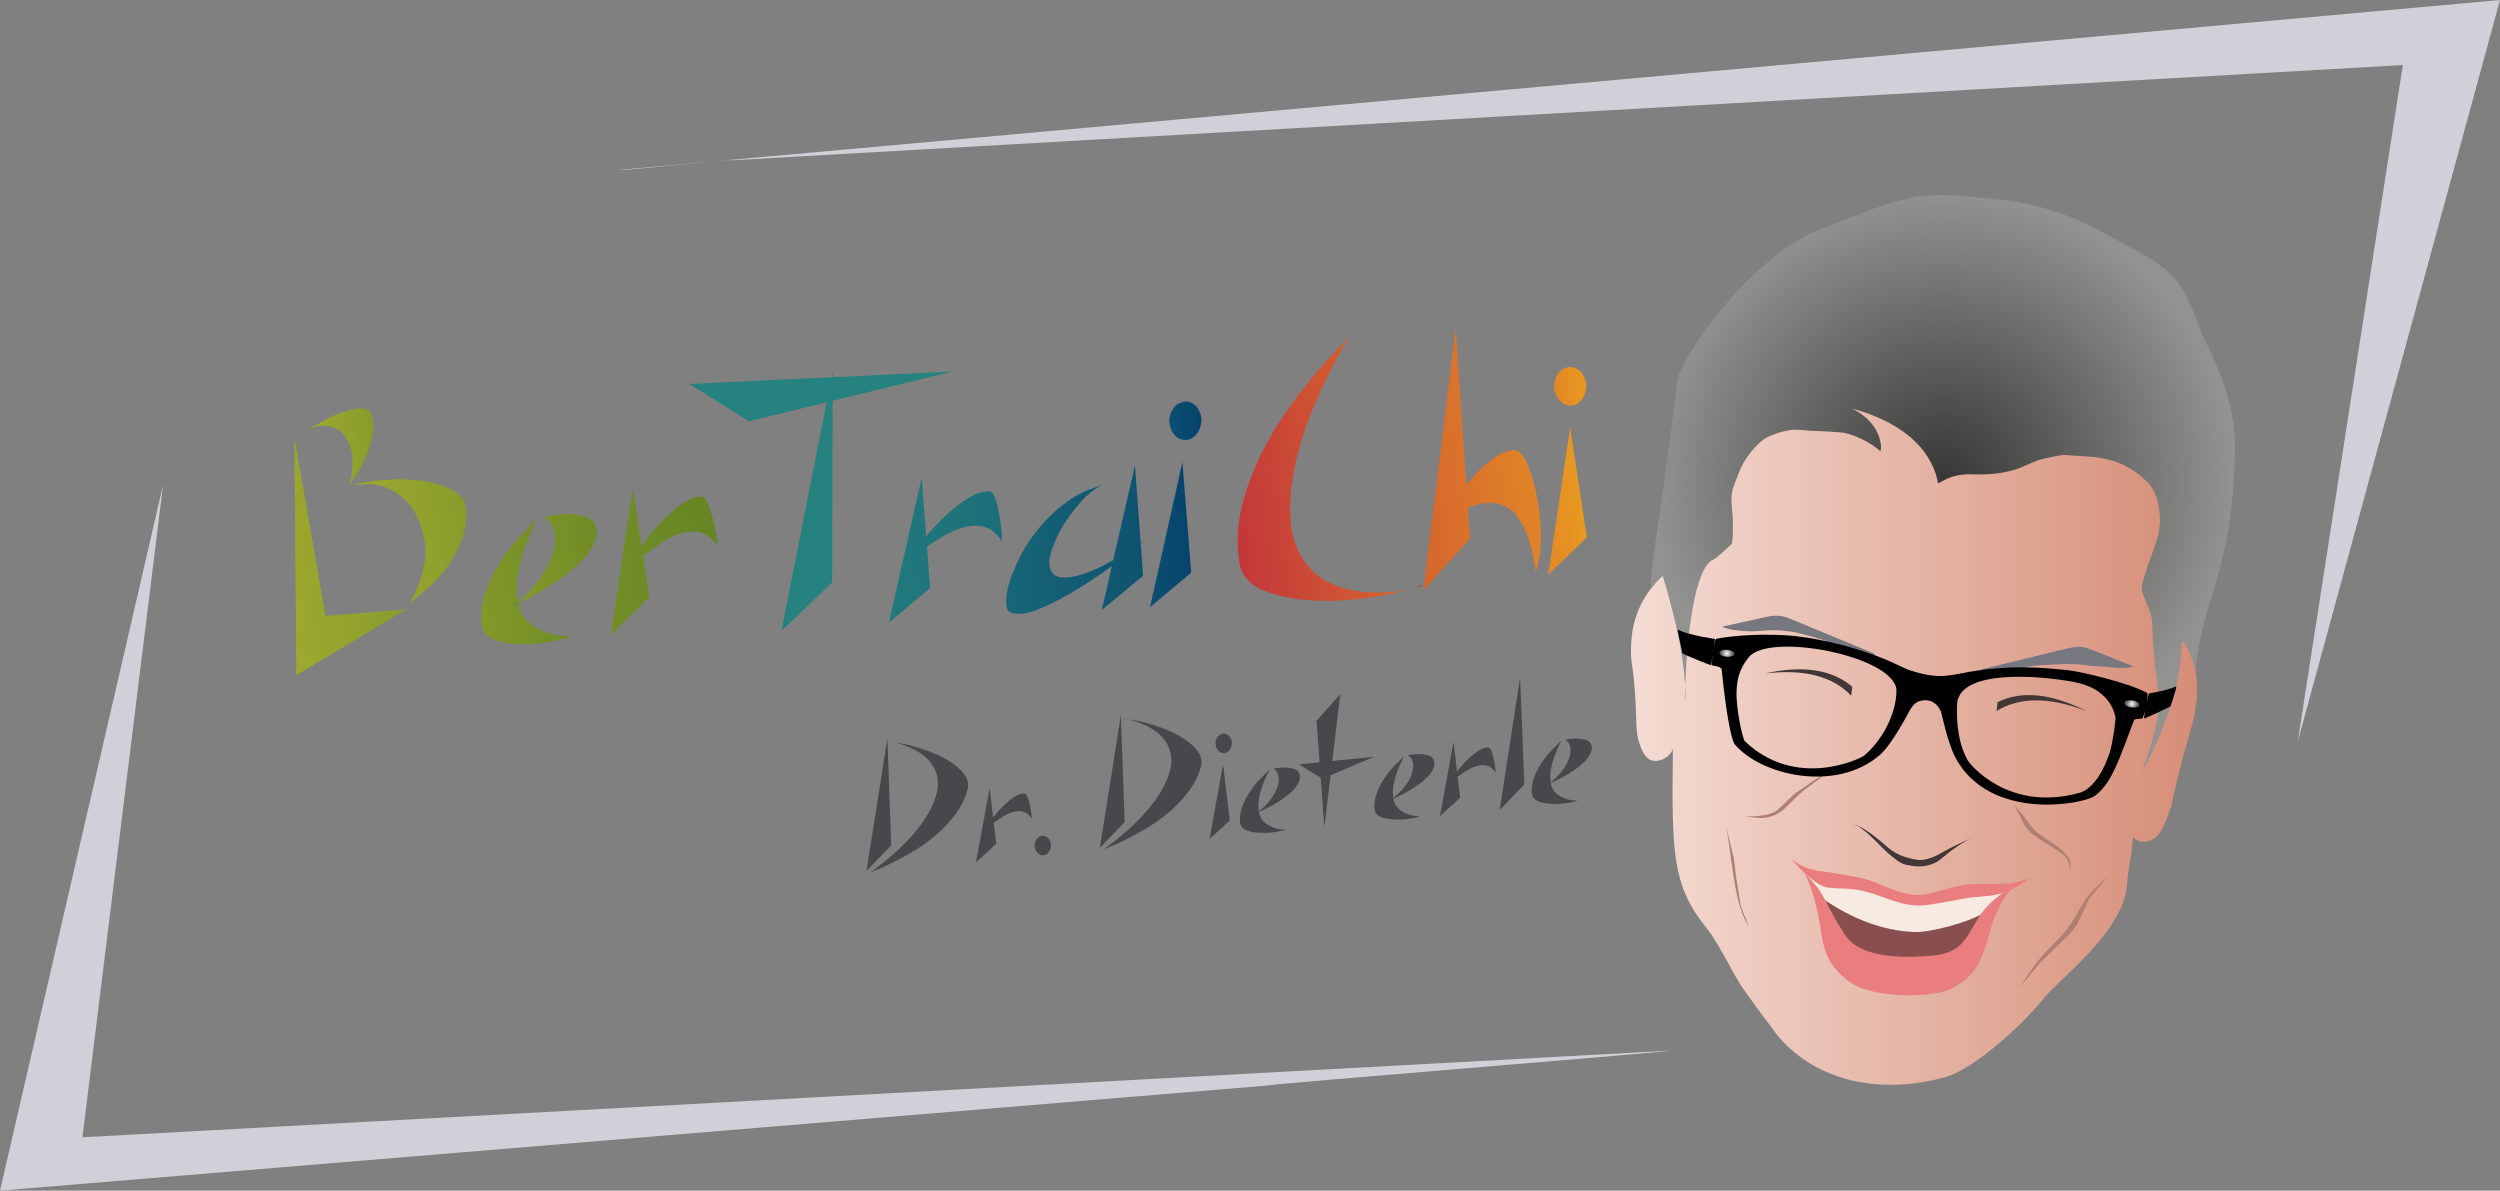 <?xml version="1.0" encoding="UTF-8"?><svg id="Ebene_2" xmlns="http://www.w3.org/2000/svg" xmlns:xlink="http://www.w3.org/1999/xlink" viewBox="0 0 2453.39 1168.45"><rect x="0" y="0" width="2453.39" height="1168.45" fill="#808080" stroke="none"/><defs><linearGradient id="Unbenannter_Verlauf_383" x1="1600.52" y1="721.91" x2="2156.09" y2="721.91" gradientUnits="userSpaceOnUse"><stop offset="0" stop-color="#f4dcd4"/><stop offset=".99" stop-color="#d68e78"/></linearGradient><radialGradient id="Unbenannter_Verlauf_526" cx="1906.89" cy="473.73" fx="1906.89" fy="473.73" r="284.47" gradientUnits="userSpaceOnUse"><stop offset="0" stop-color="#363635"/><stop offset="1" stop-color="#929291"/></radialGradient><radialGradient id="Unbenannter_Verlauf_18" cx="2091.94" cy="689.15" fx="2091.94" fy="689.15" r="5.72" gradientTransform="translate(2475.34 -1478.21) rotate(81.79)" gradientUnits="userSpaceOnUse"><stop offset="0" stop-color="#f8f8f8"/><stop offset="1" stop-color="#61615f"/></radialGradient><radialGradient id="Unbenannter_Verlauf_23" cx="1694.35" cy="641.79" fx="1694.35" fy="641.79" r="5.72" gradientTransform="translate(2205.72 -1097.19) rotate(85.64)" gradientUnits="userSpaceOnUse"><stop offset="0" stop-color="#fff"/><stop offset="1" stop-color="#646462"/></radialGradient><linearGradient id="Unbenannter_Verlauf_17" x1="-17817.71" y1="389.51" x2="47513.36" y2="389.51" gradientTransform="translate(-289 164.38) rotate(-3.31)" gradientUnits="userSpaceOnUse"><stop offset="0" stop-color="#349e86"/><stop offset="1" stop-color="#033c6b"/></linearGradient><linearGradient id="Unbenannter_Verlauf_17-2" x1="755.79" y1="442.88" x2="1772.34" y2="442.88" xlink:href="#Unbenannter_Verlauf_17"/><linearGradient id="Unbenannter_Verlauf_17-3" x1="865.96" y1="442.71" x2="1536.2" y2="442.71" xlink:href="#Unbenannter_Verlauf_17"/><linearGradient id="Unbenannter_Verlauf_17-4" x1="1193.56" y1="331.89" x2="1473.23" y2="331.89" xlink:href="#Unbenannter_Verlauf_17"/><linearGradient id="Unbenannter_Verlauf_17-5" x1="1087.89" y1="442.38" x2="1461.75" y2="442.38" xlink:href="#Unbenannter_Verlauf_17"/><linearGradient id="Unbenannter_Verlauf_13" x1="142.9" y1="516.94" x2="689.15" y2="516.94" gradientTransform="translate(-65.28 71.45) rotate(-7.53)" gradientUnits="userSpaceOnUse"><stop offset="0" stop-color="#b6ba33"/><stop offset="1" stop-color="#517720"/></linearGradient><linearGradient id="Unbenannter_Verlauf_13-2" x1="246.09" y1="418" x2="547.78" y2="418" xlink:href="#Unbenannter_Verlauf_13"/><linearGradient id="Unbenannter_Verlauf_13-3" x1="231.08" y1="515.46" x2="739.96" y2="515.46" xlink:href="#Unbenannter_Verlauf_13"/><linearGradient id="Unbenannter_Verlauf_13-4" x1="1062.47" y1="644.34" x2="2589.71" y2="644.34" gradientTransform="translate(-223.51 154.63) rotate(-18.22) scale(.31 1)" xlink:href="#Unbenannter_Verlauf_13"/><linearGradient id="Unbenannter_Verlauf_13-5" x1="255.32" y1="572.53" x2="673.74" y2="572.53" xlink:href="#Unbenannter_Verlauf_13"/><linearGradient id="Unbenannter_Verlauf_13-6" x1="293.41" y1="550.76" x2="712.31" y2="550.76" xlink:href="#Unbenannter_Verlauf_13"/><linearGradient id="Unbenannter_Verlauf_13-7" x1="42.8" y1="563.8" x2="869.5" y2="563.8" xlink:href="#Unbenannter_Verlauf_13"/><linearGradient id="Unbenannter_Verlauf_8" x1="-1134.04" y1="-84.52" x2="393.21" y2="-84.52" gradientTransform="translate(1538.47 609.66) rotate(-18.1) scale(.3 .92)" gradientUnits="userSpaceOnUse"><stop offset="0" stop-color="#be293e"/><stop offset="1" stop-color="#efa91d"/></linearGradient><linearGradient id="Unbenannter_Verlauf_8-2" x1="1331.91" y1="369.97" x2="1758.37" y2="369.97" gradientTransform="translate(-207.83 285.54) rotate(-7.41)" xlink:href="#Unbenannter_Verlauf_8"/><linearGradient id="Unbenannter_Verlauf_8-3" x1="-1134.04" y1="-84.48" x2="393.21" y2="-84.48" xlink:href="#Unbenannter_Verlauf_8"/><linearGradient id="Unbenannter_Verlauf_8-4" x1="1316.35" y1="373" x2="1823.75" y2="373" gradientTransform="translate(-207.83 285.54) rotate(-7.41)" xlink:href="#Unbenannter_Verlauf_8"/><linearGradient id="Unbenannter_Verlauf_8-5" x1="1544.52" y1="318.11" x2="1765.05" y2="318.11" gradientTransform="translate(-207.83 285.54) rotate(-7.41)" xlink:href="#Unbenannter_Verlauf_8"/><linearGradient id="Unbenannter_Verlauf_8-6" x1="1460.55" y1="428.59" x2="1755.36" y2="428.59" gradientTransform="translate(-207.83 285.54) rotate(-7.41)" xlink:href="#Unbenannter_Verlauf_8"/></defs><g id="Ebene_1-2"><path d="M1639.47,1031.02L80.89,1116.08,160.07,475.6,0,1168.45l1243.86-103.18c2.78-1.54,392.77-32.75,395.61-34.24Z" style="fill:#d0d0d8;"/><path d="M717.98,157.29L2358.04,63.83l-103.1,663.76L2453.39,0,608.69,166.66c-3.26,1.85,112.63-11.17,109.3-9.37Z" style="fill:#d0d0d8;"/><path d="M2113.96,725.6c30.06-95.72,23.85-86.52,27.59-97.3,18.1,22.15,16.99,57.25,9.17,84.76-7.82,27.51-12.6,43.27-18.62,72.3-1.87,9.01-8.57,28.16-14.91,34.83-6.34,6.66-18.88,8.38-24.05,.77-1.63,25.31-3.82,22.93-5.95,48.2-3.83,45.46-65.73,90.92-81.61,110.64-26.05,32.33-72.2,70.6-96.4,77.23-70.5,19.31-131.93,.17-165.9-42.3-3.29-4.11-31.22-41.9-35.33-48.47-9.08-14.53-22.1-41.72-32.86-55.04-34.51-42.72-34.51-73.94-33.42-176.29-2.88,9.15-17.11,15.57-24.42,9.36-7.31-6.21-10.98-21.49-11.25-31.08-1.9-68.06-6.73-56.75-5.18-82.84,1.54-26.1,12.05-47.95,31.22-65.73,12.6,46.56,19.44,68.19,22.32,107.62l-4.94-122.5c7.96-93.04,90.03-179.18,182.93-169.79l198.06,32.8c72.78,7.36,124.3,74.54,112.53,146.74l-28.98,166.09Z" style="fill:url(#Unbenannter_Verlauf_383);"/><path d="M1839.4,641.42c-24.54-10.01-48.5-20.26-73.05-30.26-2.29-.93-4.59-1.87-6.88-2.8-4.56-1.86-9.22-3.74-14.16-4.12-4.76-.37-9.49,.66-14.13,1.68-13.76,3.04-27.53,6.08-41.29,9.12,7.67,3.3,16.29,3.98,24.7,4.41,8.83,.45,17.45-1,26.29-1,7.1,0,17.34,1.24,24.24,2.88,6.6,1.57,22.02,5.64,28.24,8.25,11.48,4.8,17.53,7.07,28.51,13.24,9.38,5.27,14.18,7.25,23.69,12.17-2.05-4.52-4.1-9.04-6.16-13.56" style="fill:#777780;"/><path d="M1945.65,656.65c25.36-6.05,49.45-12.26,74.81-18.3,2.37-.56,4.74-1.13,7.11-1.69,4.71-1.12,9.52-2.25,14.38-1.86,4.67,.37,9.09,2.13,13.43,3.87,12.86,5.15,25.72,10.3,38.59,15.45-7.95,2.06-16.41,1.39-24.63,.5-8.63-.94-16.31-.69-24.88-2.07-6.88-1.11-19.8-1.09-26.73-.55-6.65,.52-13.36,.37-21.33,1.38-12.14,1.54-17.2,3.13-29.17,5.75-10.34,2.26-20.42,6.77-30.4,10.14,2.7-4.14,5.4-8.28,8.1-12.43" style="fill:#777780;"/><path d="M1716.3,909.17c-15.32-21.25-17.01-75.27-23-100.78l6.91,28.5c1.53,5.13,3.18,19.73,3.7,25.06l3.7,22.39c.57,5.8,3.78,12.67,5.96,18.07l2.74,6.77Z" style="fill:#af7f72;"/><path d="M2032.88,859.88c-.9-8.49-2.48-14.72-6.71-20.06-2.95-3.72-26.85-16.33-33.82-23.21-10.6-10.48-9.12-20.19-19.72-30.67l11.08,12.08c3.91,4.26,10.6,15.95,15.55,18.95l10.47,7.39c7.68,4.65,20.68,13.5,21.98,22.39l1.17,13.13Z" style="fill:#af7f72;"/><path d="M1981.48,969.58c7.37-11.26,14.77-22.56,23.7-32.64,8.6-9.71,18.59-18.25,26.06-28.87,5.82-8.28,9.98-17.65,15.9-25.85,5.92-8.21,12.58-14.13,21.34-21.8l-15.22,17.85c-2.04,2.39-3.74,5.04-5.06,7.89l-8.46,18.2c-2.05,4.42-4.88,8.43-8.36,11.84l-28.71,28.21c-1.19,1.17-2.31,2.39-3.37,3.67l-17.83,21.5Z" style="fill:#af7f72;"/><path d="M1821.15,809.56c11.6,5.65,25.61,23.07,34.57,30.15,10.41,8.22,11.04,8.53,21.36,10.13,8.36,1.3,19.99-.27,27.66-6.85,11.07-9.49,22.19-17.01,30.95-21.09-8.75,4.08-21.16,9.63-27.93,13.69-6.85,4.11-17.66,9.51-26.02,8.22-10.32-1.6-20.23-4.77-28.21-11.5-9.63-8.13-23.72-20.8-35.87-24.1,1.13,.31,2.3,.76,3.49,1.34Z" style="fill:#423735;"/><path d="M1710.28,800.82c8,.92,24.98-.05,31.77-4.38,6.79-4.33,16.12-16.1,23-20.27,8.04-4.87,16.6-12.75,25.51-15.76l-16.75,12.57c-3.02,2.16-5.88,4.52-8.57,7.08l-15.29,14.77c-7.39,6.09-16.97,8.86-26.47,7.66l-13.21-1.68Z" style="fill:#af7f72;"/><path d="M1817.6,400.88c31.77,15.88,29.28,43.39,27.39,41.63-8.32-7.73-26.52-17-37.79-18.07-16.71-1.59-25.67-1.05-42.38-2.64-9.3-.89-22.68,3.35-31.01,7.57-9.26,4.69-21.94,21.01-25.74,30.67-9.14,23.22-10.39,21.75-7.67,46.56,.27,2.42,.6,25.65-1.1,27.39-.78,.79-15.92,14.47-16.98,14.79-27.93,8.49-29.91,150.74-28.54,138.14,1.12-10.32-1.03-56-22.46-123.23l-10.5,13.06c-2.88-16.02,9.6-71.1,25.21-202.55,2.55-21.46,64.59-113.01,131.04-145.28,11.91-5.78,65.13-25.67,77.77-29.58,42.03-12.99,64.64-7.27,108.45-3.29,34.18,3.11,72,15.97,101.87,32.86,19.48,11.01,45.08,22.48,61.89,37.24,22.2,19.5,25.59,45.91,38.89,72.3,16.3,32.35,28.2,67.85,27.39,104.06-2.74,121.04-31.85,143.51-38.83,214.58l-5.98-18.31-7.69-11.43c2.13,60.26-40.37,133.76-38.48,128.57,13.16-35.99,18.29-57.66,15.25-81.05-6.79-52.33-4.54-50.71-5.58-64.9-.94-12.86-11.24-26.6-10.17-33.82,2.4-16.23,14.37-39.67,16.98-55.87,2.74-16.98-1.52-36.74-10.41-46.01-17.89-18.66-37.43-25.32-63.25-26.53-25.83-1.21-14.41-2.87-39.72,2.43-16.88,3.53-26.46,17.36-73.06,15.21-19.17,.27-26.62,7.79-30.45,8.89-4.95-27.24-26.84-57.51-84.35-73.39Z" style="fill:url(#Unbenannter_Verlauf_526);"/><path d="M1930.42,929.02c-11.54,13.68-52.27,21.91-65.93,20.95-25.93-1.82-41.72-11.86-63.04-39.5l-13.62-35.63,86.47,29.73,78.73-15.9-22.62,40.35Z" style="fill:#894e4e;"/><path d="M1946.28,896.1c-13.92,8.83-51.38,19.17-67.85,18.55-31.27-1.18-62.47-13.92-88.18-31.77l-17.47-25.99,101.81,29.04,90.3-10.29-18.61,20.45Z" style="fill:#f7eae1;"/><path d="M1771.19,856.89c24.65,54.22,5.91,76.93,42.06,105.41,23.74,18.7,81.48,15.98,96.94,9.86,49.84-19.72,31.85-65.22,64.16-100.27-50.94,25.19-29.11,64.12-83.33,66.31-9.2,.37-62.99,6.02-80.51-20.81-20.52-31.42-18.07-38.89-36.7-57.51" style="fill:#ea7e7e;"/><path d="M1758.49,843.57c8.8,10.26,24.57,26.15,35.25,27.47,12.1,1.5,17,.2,29.03,2.19,23.11,3.83,40.7,16.74,64.08,15.34,8.23-.5,34.6-5.7,42.72-7.12,20.3-3.55,35.43,1.74,63.66-21.09-19.72,11.5-46.86,4.68-68.59,8.5-8.12,1.43-30.66,8.82-38.89,9.31-23.38,1.41-40.97-13.7-64.08-17.53-12.03-1.99-21.95-4.1-34.05-5.6-12.1-1.5-24.63-5.7-32.25-15.21,.9,1.12,1.94,2.39,3.12,3.75Z" style="fill:#ea7e7e;"/><path d="M1731.92,660.99c37.77-8.57,66.58-3.71,85.9,13.08l-1.2,8.67c-17.49-18.69-45.66-26.48-84.1-21.83" style="fill:#423735;"/><path d="M2047.61,697.92c-34.79-17.77-64.18-20.29-87.27-8.87l-1.02,8.78c21.79-13.73,51.29-14.25,87.72-.15" style="fill:#423735;"/><path d="M2102.65,704.76c1.26-3.6,2.08-5.22,2.89-8.79,.12-.54-1.71,8.34-1.47,9.06,.19,.57,26.01-11.46,26.11-12.03,.18-1.01,6.72-19.87,5.29-19.28-13.12,5.41-26.06,6.01-26.73,7.14-.44,.74-2.44,10.49-2.32,9.91,1.95-10,.88-10.63,.29-10.95-18.39-9.99-64.58-20.71-77.02-22.09-45.71-5.09-70.86-2.67-96.76,1.51-24.96,4.82-32.53,7.05-60.84-2.13-16.98-8-21.88-10.67-43.39-17.93-14.2-4.8-47.57-14.17-77.42-15.8-31.11-1.7-55.09,1.26-67.01,3.48-1.09,.2-2.09,5.37-2.69,8.44-.1,.52,1.23-7.33,1.46-8.26,.05-.19-24.91-3.2-36.64-9.26-.74-.38,4.7,21.76,4.54,23.43-.03,.34,27.8,12.07,28.18,11.41s1.6-10.23,1.57-9.91c-.33,3.71,.4-3.97-1.05,10.21,0,0,9.61,1.06,9.91,4.01,3.82,38,9.01,68.94,12.94,73.6,26.05,30.87,100.54,47.6,142.92,9.78,11.23-10.02,26.8-39.44,28.73-43.26,3.49-5.44,6.34-9.68,15.2-9.86,7.09-.14,12.6,4.3,15.55,11.47,.98,2.91,6.28,30.49,14.49,45.56,33.77,61.99,125.4,45.34,136.77,36.59,16.5-12.68,23.61-35.95,37.99-73.84,.86-2.26,8.1-1.06,8.51-2.23Zm-273.12,36.64c-3.64,3.1-66.75,34.04-117.3-14.06-1.96-1.87-8.74-31.93-8.03-48.79,.42-9.83,1.67-21.08,12.04-33.69,20.22-24.58,140.61-1.44,144.82,31.5,.69,18.14-9.91,46.6-31.53,65.04Zm240.96-3.31c-4.59,14.72-15.07,36.04-30.2,40.13-70.91,19.2-108.23-30.14-108.82-31.29-.62-1.2-13.15-19.65-10.73-58.19,5.22-29.74,71.26-27.22,113.46-19.68,36.1,6.44,40.67,29.86,41.82,34.75,.54,2.28-2.78,25.51-5.52,34.28Z"/><ellipse cx="2092.01" cy="690.7" rx="3.46" ry="7.31" transform="translate(1098.45 2657.02) rotate(-81.46)" style="fill:url(#Unbenannter_Verlauf_18);"/><ellipse cx="1694.7" cy="641.08" rx="3.46" ry="7.31" transform="translate(917.24 2277.71) rotate(-85.31)" style="fill:url(#Unbenannter_Verlauf_23);"/><g><path d="M817.13,370.16c0-1.77,0-3.51,0-5.22-.35,1.77-.7,3.51-1.04,5.27-57.51,2.74-104.06,4.92-139.6,6.56,25.84,16.23,45.27,28.46,58.31,36.67,27.62-6.74,53.08-12.95,76.41-18.65-19.46,98.19-34.24,173-44.33,224.41,22.1-21.24,38.68-37.12,49.74-47.63,.25-74.49,.41-133.89,.47-178.22,49.22-12.01,88.6-21.63,118.12-28.85-43.47,2.09-82.83,3.97-118.09,5.65Z" style="fill:url(#Unbenannter_Verlauf_17);"/><path d="M981.63,510.85c-1.07-6.89-2.45-13.32-4.14-19.28-1.7-6.18-3.9-9.31-6.6-9.38-6.51-.07-13.34,2.12-20.48,6.57-6.94,4.22-13.81,9.44-20.63,15.66-7.79,7.08-14.74,14.39-20.88,21.91-1.81-23.7-3.28-42.86-4.39-57.47-14.3,63.19-25.02,110.59-32.16,142.18,17.97-15.17,31.45-26.49,40.44-33.97-1.13-14.73-2.16-28.32-3.12-40.79,5.5-3.59,10.95-6.97,16.33-10.12,11.27-6.71,21.73-10.12,31.38-10.23,5.15-.07,9.93,1.11,14.34,3.55,4.41,2.66,8.35,6.7,11.8,12.1l-.37-6.37c-.25-4.24-.75-9.04-1.5-14.38Z" style="fill:url(#Unbenannter_Verlauf_17-2);"/><path d="M1124.38,529.52c-1.68,1.15-3.34,2.27-4.97,3.36-2.35-32.47-4.23-57.84-5.62-76.1-8.31,36.19-15.42,67.15-21.32,92.91-11.92,6.78-21.83,11.35-29.72,13.68-14.1,4.41-23.51,4.61-28.23,.62-5.43-4.62-6.23-12.65-2.4-24.09,3.82-11.44,9.58-22.54,17.26-33.3,5.19-7.25,10.65-13.74,16.37-19.45,5.95-5.73,11.57-9.42,16.86-11.07-13.05,3.23-24.85,8.62-35.41,16.18-10.33,7.55-19.38,16.04-27.13,25.46-5.26,6.14-9.83,12.46-13.71,18.96-3.89,6.51-7.11,12.86-9.67,19.07-5.18,11.29-8.2,21.23-9.05,29.8-.31,2.49-.4,4.73-.28,6.75,.26,4.47,1.54,7.31,3.86,8.53,6.2,2.56,14.47,1.97,24.8-1.77,10.54-3.97,21.55-9.32,33.06-16.04,6.08-3.49,12.14-7.21,18.2-11.15,6.05-3.94,11.88-7.86,17.49-11.78,2.2-1.59,4.32-3.14,6.39-4.67-3.84,16.76-7.14,31.17-9.89,43.23,17.98-14.95,31.47-26.16,40.46-33.63-.8-11.17-1.56-21.68-2.27-31.54,2.48-1.97,4.13-3.29,4.93-3.94Z" style="fill:url(#Unbenannter_Verlauf_17-3);"/><g><path d="M1178.18,406.62c-.81-2.42-1.84-4.6-3.07-6.55-1.22-1.72-2.87-3.08-4.95-4.09-1.87-1.24-3.81-1.91-5.84-2.02l-1.34,.08c-1.57,.09-3.11,.52-4.64,1.28-2.2,.8-4.04,2.03-5.51,3.68s-2.71,3.64-3.7,5.93c-.98,2.53-1.51,4.91-1.61,7.16-.08,2.48,.28,4.92,1.1,7.34,.59,2.44,1.61,4.51,3.05,6.22,1.22,1.73,2.76,3.21,4.63,4.44,2.08,1,4.13,1.56,6.15,1.66,2.03,.11,4.02-.23,6-1.02,1.96-1.01,3.68-2.34,5.15-4,1.7-1.67,2.93-3.64,3.7-5.93,.99-2.3,1.52-4.68,1.61-7.16,.18-.68,.25-1.47,.2-2.37-.09-1.56-.41-3.12-.94-4.66Z" style="fill:url(#Unbenannter_Verlauf_17-4);"/><path d="M1128.55,595.91c17.97-15.17,31.45-26.49,40.44-33.97-3.91-48.23-6.79-84.41-8.63-108.53-14.06,63.4-24.66,110.9-31.81,142.49Z" style="fill:url(#Unbenannter_Verlauf_17-5);"/></g></g><g><g><path d="M288.8,429.17c.85,103.81,1.53,181.65,2.07,233.54,47.72-28.67,83.61-50.24,107.67-64.72-35.09,2.83-61.47,4.97-79.13,6.39-13.44-77.74-23.65-136.15-30.62-175.21Z" style="fill:url(#Unbenannter_Verlauf_13);"/><path d="M303.99,421.06c.61-.53,1.99-1.16,4.15-1.9,3.94-.97,7.83-1.37,11.7-1.21,3.64,.2,7.14,1.09,10.52,2.68,6.08,3.26,10.59,9.22,13.54,17.86,2.98,8.87,2.72,21.44-.77,37.72,.55-.97,3.06-5.03,7.54-12.18,4.48-7.14,8.38-15.22,11.7-24.25,2.15-5.93,3.5-11.98,4.04-18.15s-.31-11.7-2.53-16.61c-1.83-3.6-6.08-4.96-12.74-4.08s-14.06,2.99-22.21,6.32c-4.27,1.92-8.61,4.08-13.04,6.47-4.43,2.4-8.62,4.87-12.57,7.42-.39,.51-.16,.48,.67-.09Z" style="fill:url(#Unbenannter_Verlauf_13-2);"/><path d="M441.16,479.51c-10.37-4.95-23.29-7.87-38.77-8.77-8.2-.49-16.88-.36-26.04,.39-8.94,.73-18.14,2.06-27.6,3.99-.86,.34-1.74,.57-2.62,.69-1.11,.15,3.04-.06,12.45-.63,6.47-.63,12.92,.33,19.35,2.86,6.65,2.51,12.79,6.22,18.41,11.12,10.29,9.48,17.05,23.05,20.29,40.69,3.2,17.43-1.53,38.04-14.19,61.85,2.24-1.87,8.04-6.71,17.4-14.5,9.14-7.76,17.53-17.79,25.16-30.1,3.87-6.61,7.08-13.92,9.64-21.94,2.36-7.77,3.3-16.02,2.82-24.77l-.04-.33-.22-1.67c-1.06-7.99-6.41-14.29-16.05-18.89Z" style="fill:url(#Unbenannter_Verlauf_13-3);"/></g><path d="M502.24,595.46c.81-.48,2.96-1.63,6.44-3.43-.09-.46-.18-.92-.26-1.38-2,1.65-4.04,3.26-6.17,4.81Z"/><path d="M502.24,595.46c.81-.48,2.96-1.63,6.44-3.43-.09-.46-.18-.92-.26-1.38-2,1.65-4.04,3.26-6.17,4.81Z" style="fill:url(#Unbenannter_Verlauf_13-4);"/><g><path d="M508.41,590.65c-2.06-11.18-1.52-23.24,1.62-36.2,1.91-7.71,4.29-15.36,7.13-22.97,3.06-7.63,6.04-14.91,8.97-21.86-1.38,1.54-6.92,7.47-16.63,17.79-9.71,10.32-18.35,22.65-25.95,36.98-3.92,7.97-7.01,16.18-9.28,24.61-1.89,7.93-2.42,15.91-1.58,23.93,.09,.67,.29,1.32,.6,1.95,.88,6.66,6.02,11.4,15.43,14.22,9.38,2.6,20.12,3.56,32.23,2.86,4.06-.08,8.08-.39,12.08-.92,2.66-.35,5.31-.81,7.95-1.39,6.85-1.13,13.31-2.66,19.39-4.6,.83-.56-1.25-.85-6.21-.87-4.75-.05-10.31-1.12-16.69-3.22-15.82-5.14-25.23-13.95-28.23-26.43-.2-.83-.39-1.67-.56-2.51-3.48,1.8-5.63,2.95-6.44,3.43,2.13-1.55,4.17-3.17,6.17-4.81Z" style="fill:url(#Unbenannter_Verlauf_13-5);"/><path d="M582.83,512.97c-1.33-3.21-5.6-5.58-12.8-7.12-3.73-.86-8.54-1.35-14.43-1.48-3.36,.22-7.26,.62-11.7,1.21-3.11,.41-6.43,.97-9.95,1.65,4.21,2.83,7.18,6.51,8.91,11.02,1.72,4.52,2.28,9.53,1.65,15.03-.93,10.07-5.27,20.81-13.02,32.22-6.35,9.35-14.05,17.72-23.07,25.14,.08,.46,.17,.92,.26,1.38,2.8-1.45,6.47-3.34,11-5.65,10.16-5.18,20.71-11.66,31.66-19.43,5.77-4.15,11.17-8.59,16.2-13.32,5.24-4.76,9.35-9.59,12.31-14.5,2.22-3.68,3.89-7.29,5.01-10.83,.73-3.03,.89-6.1,.48-9.21l-.22-1.67-2.28-4.44Z" style="fill:url(#Unbenannter_Verlauf_13-6);"/></g><path d="M701.01,514.97c-1.58-6.79-3.43-13.1-5.55-18.92-2.15-6.04-4.58-8.99-7.27-8.87-6.5,.41-13.15,3.09-19.94,8.06-6.61,4.72-13.08,10.43-19.42,17.14-7.25,7.64-13.64,15.43-19.21,23.39-3.55-23.5-6.42-42.5-8.61-56.99-9.61,64.08-16.81,112.13-21.61,144.16,16.8-16.45,29.41-28.73,37.82-36.85-2.21-14.61-4.24-28.09-6.11-40.45,5.22-3.99,10.4-7.76,15.54-11.29,10.75-7.52,20.93-11.69,30.54-12.51,5.13-.45,9.99,.37,14.56,2.48,4.6,2.33,8.82,6.07,12.66,11.2l-.84-6.33c-.56-4.22-1.41-8.96-2.56-14.23Z" style="fill:url(#Unbenannter_Verlauf_13-7);"/></g><g><path d="M1382.66,578.57c2.2-.49,4.12-1.03,5.75-1.63-1.9,.56-3.82,1.11-5.75,1.63Z"/><path d="M1382.66,578.57c2.2-.49,4.12-1.03,5.75-1.63-1.9,.56-3.82,1.11-5.75,1.63Z" style="fill:url(#Unbenannter_Verlauf_8);"/><path d="M1360.96,581.25c-23.36,1-42.06-2.1-56.09-9.31-14.04-7.21-24.17-17.41-30.4-30.6-4.04-8.5-6.65-18.11-7.81-28.8-.94-10.72-.73-22.15,.62-34.3,2.72-22.48,9.18-46.7,19.35-72.64,10.43-25.75,23.07-50.99,37.92-75.73-1.77,2.04-7.63,8.22-17.58,18.55-9.73,10.3-20.58,23.23-32.56,38.79-6.54,8.76-13.03,17.95-19.45,27.6-6.17,9.84-11.96,20.08-17.35,30.71-8.23,16.65-14.56,33.96-19,51.93-4.11,17.02-5.06,34.08-2.83,51.18l.43,3.33c2.1,14.41,12.68,24.55,31.73,30.43,19.06,5.88,41.15,8.2,66.29,6.97,8.3-.4,16.67-1.15,25.12-2.25,5.33-.69,10.65-1.49,15.95-2.41,9.42-1.68,18.53-3.72,27.35-6.12-5.47,1.22-12.7,2.12-21.7,2.68Z" style="fill:url(#Unbenannter_Verlauf_8-2);"/><path d="M1395.97,574.33c-.03-.22-2.19,.51-6.49,2.2-.34,.14-.69,.28-1.06,.41,2.44-.72,4.87-1.46,7.26-2.23l.29-.38Z"/><path d="M1395.97,574.33c-.03-.22-2.19,.51-6.49,2.2-.34,.14-.69,.28-1.06,.41,2.44-.72,4.87-1.46,7.26-2.23l.29-.38Z" style="fill:url(#Unbenannter_Verlauf_8-3);"/><path d="M1500.66,459.77c-4.76-12.25-9.61-18.28-14.55-18.1-6.5,.4-13.06,2.94-19.67,7.64-6.81,4.95-13.3,10.65-19.46,17.1-2.81,3.02-5.49,6.05-8.07,9.08-4.46-65.47-7.89-116.5-10.3-153.04-14.27,114.32-24.93,200.06-31.95,257.21,20.53-22.77,35.82-39.77,45.88-51.02-.71-10.45-1.41-20.59-2.08-30.45,5.18-2.09,10.36-3.49,15.53-4.16,4.41-.8,8.7-.79,12.88,.02,4.17,.81,8.23,2.55,12.19,5.19,5.97,4.2,11.16,11.2,15.6,21.01,4.66,9.79,8.14,23.56,10.45,41.33,2.79-8.04,4.41-17.28,4.86-27.73,.42-10.67-.05-21.22-1.4-31.66l-.26-2c-1.99-15.32-5.21-28.79-9.66-40.41Z" style="fill:url(#Unbenannter_Verlauf_8-4);"/><g><path d="M1555.28,371.71c-.98-2.35-2.16-4.46-3.53-6.32-1.34-1.63-3.08-2.87-5.23-3.72-1.95-1.1-3.94-1.63-5.97-1.6l-1.33,.17c-1.56,.2-3.07,.74-4.53,1.61-2.14,.96-3.88,2.31-5.23,4.07-1.35,1.76-2.44,3.82-3.26,6.18-.8,2.59-1.16,5.01-1.09,7.26,.09,2.48,.64,4.89,1.62,7.24,.76,2.39,1.92,4.38,3.49,5.98,1.34,1.64,2.98,3,4.94,4.1,2.14,.85,4.23,1.26,6.26,1.22,2.03-.04,4-.52,5.91-1.45,1.88-1.14,3.5-2.6,4.85-4.36,1.57-1.78,2.66-3.84,3.26-6.18,.82-2.36,1.18-4.78,1.09-7.26,.13-.69,.15-1.48,.03-2.38-.2-1.55-.63-3.08-1.27-4.58Z" style="fill:url(#Unbenannter_Verlauf_8-5);"/><path d="M1519.3,564.06c16.84-16.42,29.47-28.67,37.91-36.77-7.35-47.83-12.8-83.7-16.36-107.63-9.49,64.24-16.68,112.38-21.54,144.4Z" style="fill:url(#Unbenannter_Verlauf_8-6);"/></g></g><g><path d="M850.3,854.79c4.57-28.96,11.42-72.35,20.57-130.16,.82,23.27,2.06,58.25,3.72,104.91-5.4,5.58-13.5,13.99-24.28,25.25Zm99.35-80.45c-2.42,9.06-6.46,17.36-12.13,24.9-5.66,7.55-12.08,14.37-19.26,20.46-8.67,7.27-17.67,13.49-27,18.65-9.22,5.15-17.12,9.2-23.7,12.14-3.52,1.49-6.48,2.76-8.9,3.8-2.31,.92-3.8,1.52-4.46,1.82,9.83-7.04,19.1-14.6,27.8-22.68,8.59-8.07,15.96-16.29,22.11-24.69,7.25-9.99,12.23-19.82,14.93-29.48,2.58-9.76,1.65-18.6-2.8-26.51-2.37-4.23-5.85-8.18-10.45-11.84-4.7-3.54-10.68-6.67-17.93-9.38-6.41-2.34-11.18-3.58-14.28-3.73-2.98-.05-4.08-.11-3.28-.19,12.71,1.14,25.47,4,38.29,8.56,12.81,4.45,22.96,9.86,30.46,16.21,4.11,3.37,7.15,6.91,9.12,10.6,.99,1.96,1.6,3.96,1.8,6,.18,1.81,.07,3.6-.33,5.36Z" style="fill:#48484c;"/><path d="M977.66,828.07c-4.41,3.99-11.03,10.02-19.84,18.11,2.97-16.21,7.43-40.52,13.37-72.94,1.43,12.11,3.59,30.39,6.47,54.83Zm28.74-30.5c-2.29-1.15-4.74-1.65-7.36-1.5-4.9,.26-10.14,2.21-15.73,5.86-5.71,3.66-11.53,7.84-17.47,12.55,.61-.75,2.73-3.65,6.35-8.7,3.49-5.16,7.69-10.15,12.59-14.99,3.33-3.31,6.72-6.1,10.16-8.39,3.54-2.41,6.96-3.67,10.27-3.77,1.37-.02,2.56,1.52,3.55,4.63,.98,2.99,1.82,6.23,2.51,9.71,.5,2.7,.85,5.13,1.07,7.28l.32,3.23c-1.87-2.68-3.95-4.64-6.25-5.91Z" style="fill:#48484c;"/><path d="M1029.2,823.12c.66,.85,1.22,1.88,1.68,3.1,.19,.78,.33,1.57,.41,2.36l.12,1.19c0,1.26-.21,2.48-.67,3.67-.44,1.31-1.03,2.33-1.75,3.09-.72,.87-1.56,1.59-2.54,2.14-.89,.32-1.73,.51-2.52,.59l-.68,.07c-1.03-.01-2.03-.25-2.99-.73-.98-.59-1.85-1.3-2.62-2.14-.66-.85-1.22-1.88-1.68-3.1-.19-.78-.39-1.62-.59-2.52-.03-.34-.02-.74,.05-1.21,0-1.14,.22-2.37,.67-3.67,.45-1.19,1.04-2.22,1.75-3.09,.71-.87,1.57-1.53,2.55-1.97,.76-.42,1.54-.67,2.33-.75,.23-.02,.46,.01,.7,.1,1.03,.01,2.09,.25,3.16,.72,.96,.48,1.84,1.19,2.62,2.14Z" style="fill:#48484c;"/><path d="M1079.38,832.05c4.57-28.96,11.42-72.35,20.57-130.16,.82,23.27,2.06,58.25,3.72,104.91-5.4,5.58-13.5,13.99-24.28,25.25Zm99.35-80.45c-2.42,9.06-6.46,17.36-12.13,24.9-5.66,7.55-12.08,14.37-19.26,20.46-8.67,7.27-17.67,13.49-27,18.65-9.22,5.15-17.12,9.2-23.7,12.14-3.52,1.49-6.48,2.76-8.9,3.8-2.31,.92-3.8,1.52-4.46,1.82,9.83-7.04,19.1-14.6,27.8-22.68,8.59-8.07,15.96-16.29,22.11-24.69,7.25-9.99,12.23-19.82,14.93-29.48,2.58-9.76,1.65-18.6-2.8-26.51-2.37-4.23-5.85-8.18-10.45-11.84-4.7-3.54-10.68-6.67-17.93-9.38-6.41-2.34-11.18-3.58-14.28-3.73-2.98-.05-4.08-.11-3.28-.19,12.71,1.14,25.47,4,38.29,8.56,12.81,4.45,22.96,9.86,30.46,16.21,4.11,3.37,7.15,6.91,9.12,10.6,.99,1.96,1.6,3.96,1.8,6,.18,1.81,.07,3.6-.33,5.36Z" style="fill:#48484c;"/><path d="M1206.88,805.14c-4.41,3.99-11.03,10.02-19.84,18.11,2.97-16.21,7.36-40.57,13.18-73.1,1.44,12.22,3.66,30.55,6.66,54.98Zm-.28-82.41c.67,.96,1.23,2.05,1.7,3.27,.3,.77,.5,1.56,.58,2.35,.05,.45,.03,.86-.05,1.21,0,1.26-.21,2.48-.67,3.67-.34,1.18-.93,2.21-1.75,3.09-.72,.87-1.56,1.59-2.54,2.14-.99,.44-2,.66-3.03,.64-1.03-.01-2.09-.25-3.16-.72-.98-.59-1.79-1.31-2.45-2.16-.77-.84-1.33-1.87-1.68-3.1-.46-1.21-.7-2.45-.71-3.71,0-1.14,.22-2.37,.67-3.67,.45-1.19,1.04-2.22,1.75-3.09,.71-.87,1.62-1.53,2.72-1.99,.76-.42,1.54-.67,2.33-.75l.68-.07c1.03,.01,2.03,.31,3.01,.9,1.08,.47,1.94,1.12,2.6,1.97Z" style="fill:#48484c;"/><path d="M1217.12,807.9c-.15-.33-.24-.66-.27-1-.29-4.09,.11-8.14,1.2-12.14,1.3-4.25,3-8.37,5.13-12.36,4.1-7.16,8.7-13.29,13.8-18.37,5.1-5.08,8.02-8.01,8.75-8.77-1.6,3.48-3.24,7.13-4.92,10.96-1.57,3.82-2.9,7.67-4,11.56-2.02,7.3-2.38,14.09-1.07,20.37,1.32,6.39,5.96,11.03,13.92,13.9,3.21,1.17,6.02,1.81,8.43,1.91,2.53,.09,3.57,.28,3.15,.55-3.12,.88-6.43,1.56-9.93,2.02-1.35,.25-2.7,.44-4.06,.58-2.04,.2-4.09,.29-6.16,.27-6.17,.16-11.62-.51-16.34-1.98-4.74-1.59-7.28-4.09-7.61-7.49Zm58.55-46.86c.16,1.59,.02,3.15-.39,4.68-.63,1.78-1.53,3.59-2.72,5.42-1.59,2.45-3.76,4.84-6.5,7.17-2.63,2.32-5.45,4.49-8.46,6.51-5.7,3.77-11.17,6.89-16.42,9.36-5.25,2.47-8.26,3.91-9.02,4.33,6.11-4.15,11.23-9.07,15.37-14.75,4.13-5.67,6.51-11.06,7.15-16.17,.41-2.79,.21-5.34-.59-7.67-.8-2.32-2.25-4.24-4.35-5.75,1.8-.29,3.5-.52,5.08-.68,2.27-.22,4.26-.36,5.97-.42,2.99,.16,5.43,.49,7.31,.99,3.64,.9,5.77,2.18,6.39,3.83l1.09,2.3,.08,.85Z" style="fill:#48484c;"/><path d="M1297.62,764.19c-5.11-3.04-12.73-7.72-22.86-14.05,16.44-1.63,41.03-4.13,73.79-7.5-11.32,4.79-28.29,11.97-50.93,21.54Zm17.69-82.99c-3.53,29.09-8.75,72.71-15.69,130.88-1.73-23.18-4.28-58.08-7.64-104.69,5.15-5.78,12.93-14.51,23.33-26.19Z" style="fill:#48484c;"/><path d="M1349.09,794.8c-.15-.33-.24-.66-.27-1-.29-4.09,.11-8.14,1.2-12.14,1.3-4.25,3-8.37,5.13-12.36,4.1-7.16,8.7-13.29,13.8-18.37,5.1-5.08,8.02-8.01,8.75-8.77-1.6,3.48-3.24,7.13-4.92,10.96-1.57,3.82-2.9,7.67-4,11.56-2.02,7.3-2.38,14.09-1.07,20.37,1.32,6.39,5.96,11.03,13.92,13.9,3.21,1.17,6.02,1.81,8.43,1.91,2.53,.09,3.57,.28,3.15,.55-3.12,.88-6.43,1.56-9.93,2.02-1.35,.25-2.7,.44-4.06,.58-2.04,.2-4.09,.29-6.16,.27-6.17,.16-11.62-.51-16.34-1.98-4.74-1.59-7.28-4.09-7.61-7.49Zm58.55-46.86c.16,1.59,.02,3.15-.39,4.68-.63,1.78-1.53,3.59-2.72,5.42-1.59,2.45-3.76,4.84-6.5,7.17-2.63,2.32-5.45,4.49-8.46,6.51-5.7,3.77-11.17,6.89-16.42,9.36-5.25,2.47-8.26,3.91-9.02,4.33,6.11-4.15,11.23-9.07,15.37-14.75,4.13-5.67,6.51-11.06,7.15-16.17,.41-2.79,.21-5.34-.59-7.67-.8-2.32-2.25-4.24-4.35-5.75,1.8-.29,3.5-.52,5.08-.68,2.27-.22,4.26-.36,5.97-.42,2.99,.16,5.43,.49,7.31,.99,3.64,.9,5.77,2.18,6.39,3.83l1.09,2.3,.08,.85Z" style="fill:#48484c;"/><path d="M1432.91,782.87c-4.41,3.99-11.03,10.02-19.84,18.11,2.97-16.21,7.43-40.52,13.37-72.94,1.43,12.11,3.59,30.39,6.47,54.83Zm28.74-30.5c-2.29-1.15-4.74-1.65-7.36-1.5-4.9,.26-10.14,2.21-15.73,5.86-5.71,3.66-11.53,7.84-17.47,12.55,.61-.75,2.73-3.65,6.35-8.7,3.49-5.16,7.69-10.15,12.59-14.99,3.33-3.31,6.72-6.1,10.16-8.39,3.54-2.41,6.96-3.67,10.27-3.77,1.37-.02,2.56,1.52,3.55,4.63,.98,2.99,1.82,6.23,2.51,9.71,.5,2.7,.85,5.13,1.07,7.28l.32,3.23c-1.87-2.68-3.95-4.64-6.25-5.91Z" style="fill:#48484c;"/><path d="M1471.73,794.99c4.45-28.95,11.13-72.38,20.04-130.28,.95,23.38,2.3,58.39,4.07,105.04-5.4,5.58-13.44,13.99-24.11,25.23Z" style="fill:#48484c;"/><path d="M1503.5,779.47c-.15-.33-.24-.66-.27-1-.29-4.09,.11-8.14,1.2-12.14,1.3-4.25,3-8.37,5.13-12.36,4.1-7.16,8.7-13.29,13.8-18.37,5.1-5.08,8.02-8.01,8.75-8.77-1.6,3.48-3.24,7.13-4.92,10.96-1.57,3.82-2.9,7.67-4,11.56-2.02,7.3-2.38,14.09-1.07,20.37,1.32,6.39,5.96,11.03,13.92,13.9,3.21,1.17,6.02,1.81,8.43,1.91,2.53,.09,3.57,.28,3.15,.55-3.12,.88-6.43,1.56-9.93,2.02-1.35,.25-2.7,.44-4.06,.58-2.04,.2-4.09,.29-6.16,.27-6.17,.16-11.62-.51-16.34-1.98-4.74-1.59-7.28-4.09-7.61-7.49Zm58.55-46.86c.16,1.59,.02,3.15-.39,4.68-.63,1.78-1.53,3.59-2.72,5.42-1.59,2.45-3.76,4.84-6.5,7.17-2.63,2.32-5.45,4.49-8.46,6.51-5.7,3.77-11.17,6.89-16.42,9.36-5.25,2.47-8.26,3.91-9.02,4.33,6.11-4.15,11.23-9.07,15.37-14.75,4.13-5.67,6.51-11.06,7.15-16.17,.41-2.79,.21-5.34-.59-7.67-.8-2.32-2.25-4.24-4.35-5.75,1.8-.29,3.5-.52,5.08-.68,2.27-.22,4.26-.36,5.97-.42,2.99,.16,5.43,.49,7.31,.99,3.64,.9,5.77,2.18,6.39,3.83l1.09,2.3,.08,.85Z" style="fill:#48484c;"/></g></g></svg>